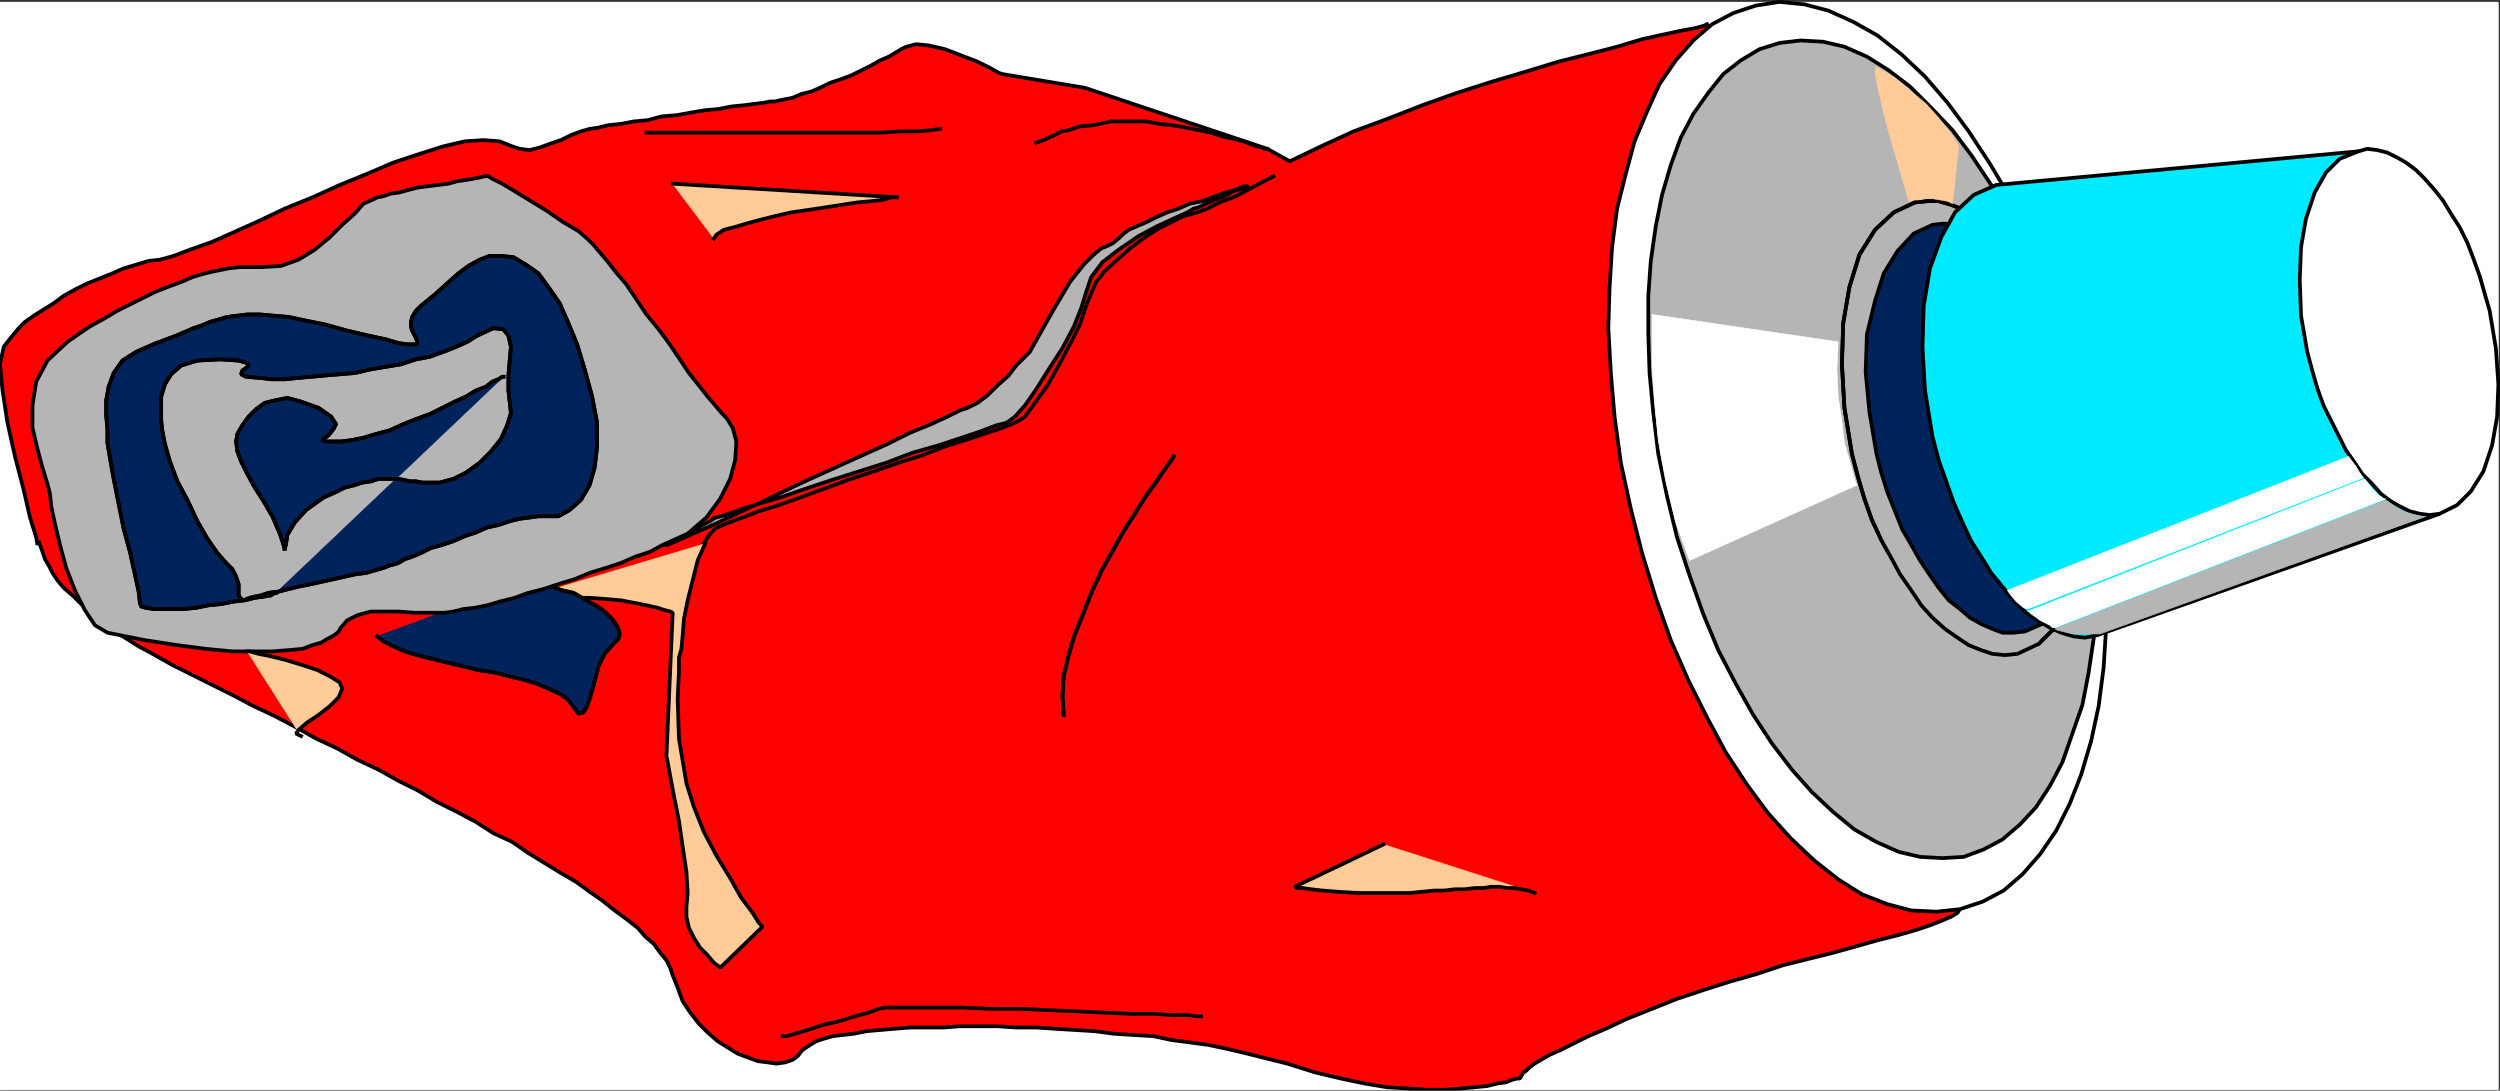 <svg xmlns="http://www.w3.org/2000/svg" width="2998.969" height="1308.179"><rect width="100%" height="100%" fill="#333333" stroke="none"/><defs><clipPath id="a"><path d="M0 0h2997.016v1303.71H0Zm0 0"/></clipPath><clipPath id="b"><path d="M0 25h2352v1278.71H0Zm0 0"/></clipPath><clipPath id="c"><path d="M0 22h2355v1282.691H0Zm0 0"/></clipPath><clipPath id="d"><path d="M2755 171h243.969v447H2755Zm0 0"/></clipPath></defs><path fill="#fff" d="M0 1307.276h2997.016V2.237H0Zm0 0"/><g clip-path="url(#a)" transform="translate(0 3.487)"><path fill="#fff" fill-rule="evenodd" stroke="#fff" stroke-linecap="square" stroke-linejoin="bevel" stroke-miterlimit="10" stroke-width=".743" d="M0 1303.79h2997.016V-1.25H0Zm0 0"/></g><g clip-path="url(#b)" transform="translate(0 3.487)"><path fill="red" fill-rule="evenodd" stroke="red" stroke-linecap="square" stroke-linejoin="bevel" stroke-miterlimit="10" stroke-width=".743" d="m2047.707 25.652-3.012 1.485-10.48 2.972-16.461 3.008-20.996 4.461-26.977 5.98-29.953 8.993-34.484 8.953-35.973 8.957-38.945 11.965-40.469 11.96-41.953 13.415-41.953 14.972-41.953 16.422-40.47 14.938-38.944 17.91-37.457 17.945-26.98-14.937-218.802-73.196-98.886-16.46-4.496-1.485-10.477-5.984-15.016-7.465-38.945-14.938-19.469-4.496-15.015-1.488-11.965 3.012-6.024 2.972-7.465 4.497-7.507 4.457-10.48 4.496-10.477 5.984-12.004 5.98-12.004 5.946-11.965 4.496-13.492 4.496-12 5.98-10.48 4.457-12.005 3.012-10.48 4.457-7.465 1.489-7.508 1.523-5.984 1.484h-6.02l-7.468 1.489-12.004 1.484-11.965 1.523-15.016 1.489-14.972 2.972-16.5 1.485-17.95 3.011-16.5 2.97-17.984 1.488-16.46 4.496-16.5 1.484-15.72 3.012-15.015 1.484-11.965 2.973-10.516 1.523-10.48 2.973-11.965 4.496-12.004 5.945-13.488 4.496-12.004 4.496-11.965 2.973-12.004-1.488-8.992-3.008-14.977-5.945-19.472-1.524-22.48 1.524-25.493 5.945-28.465 8.992-31.476 10.438-31.438 13.453-33 13.449-32.96 14.938-32.962 13.449-31.476 14.937-29.95 13.45-26.98 11.964-25.492 8.953-19.473 7.47-16.46 4.495-13.49 1.485-15.015 4.496-14.976 4.457-13.489 5.984-14.976 5.98-14.973 5.985-15.015 7.469-13.45 7.468-12.004 8.954-12.003 7.468-11.965 7.465-10.52 7.469-7.465 7.469-7.507 8.992-5.985 7.469-4.496 5.945L0 433.504l3.012 31.394 5.98 38.829 8.992 40.351 10.48 40.352 7.509 32.843 7.468 23.93 1.524 8.953 1.484-4.496 1.488 4.496 3.012 8.211 3.008 8.953 4.496 7.47 4.496 8.991 5.985 8.953 7.507 8.957 10.477 8.993 8.996 8.953 11.961 10.441 12.004 10.477 13.492 10.441 16.461 10.477 16.5 10.441 19.473 10.477 20.996 11.925 47.937 23.93 23.965 11.926 25.496 13.45 25.453 11.964 25.493 13.453 23.968 13.45 25.492 11.925 23.97 13.45 25.452 11.964 24.008 13.45 23.969 11.964 22.484 13.453 23.969 11.926 22.48 11.965 20.958 13.45 22.484 10.437 19.473 13.453 19.507 11.965 19.473 11.964 17.988 10.438 16.461 11.965 15.012 10.441 14.977 11.965 14.234 10.438 13.488 10.48 8.992 10.438 10.48 8.996 7.505 10.437 7.469 8.953 4.496 8.992 3.011 8.957 5.985 14.934 6.02 16.422 8.991 13.453 10.48 13.45 10.477 10.48 12.004 10.437 11.965 7.469 12.004 7.469 12.004 4.496 11.965 4.457 12.004 1.523 10.48 1.489 10.477-1.489 8.992-3.007 6.023-4.458 5.98-7.468 4.497-3.012 4.5-2.973 7.465-4.496 8.996-2.972 10.516-3.008 11.964-1.488 13.489-1.485 14.976-3.012 16.5-1.484 17.988-1.488 17.985-1.485h40.469l19.472-1.484h44.965l22.442 1.484h24.007l22.446 1.485 24.007 1.488 23.965 1.484 22.485 3.012 23.968 1.485 23.97 1.488 20.995 4.496 22.48 2.969 22.446 3.011 20.996 4.457 19.473 4.496 17.984 4.5 17.988 4.458 17.985 4.496 32.96 10.437 31.477 7.469 28.465 5.984 26.98 4.496 25.454 1.485 22.48 1.484h22.485l17.984-1.484 16.5-1.485 14.977-1.488 12.003-3.008 10.48-1.488 7.466-2.973 6.023-1.523h2.973l1.523-1.485v-1.488l1.485-1.484 1.488-3.012 3.008-1.484 4.5-4.496 5.98-4.457 7.508-4.496 10.477-5.985 13.492-5.941 14.972-7.508 17.989-8.953 20.996-8.957 25.453-11.961 29.992-11.926 29.95-11.965 31.476-10.48 32.96-10.438 31.474-8.957 31.476-10.476 29.953-7.47 29.989-7.468 26.98-7.469 26.195-7.468 24.008-5.98 20.957-5.985 17.984-5.98 14.977-5.942 10.52-4.5 7.468-4.496 3.008-4.457zm0 0"/></g><g clip-path="url(#c)" transform="translate(0 3.487)"><path fill="none" stroke="#000" stroke-linecap="square" stroke-linejoin="bevel" stroke-miterlimit="10" stroke-width="4.497" d="m2047.707 25.652-3.012 1.485-10.48 2.972-16.461 3.008-20.996 4.461-26.977 5.98-29.953 8.993-34.484 8.953-35.973 8.957-38.945 11.965-40.469 11.96-41.953 13.415-41.953 14.972-41.953 16.422-40.47 14.938-38.944 17.91-37.457 17.945-26.98-14.937-218.802-73.196-98.886-16.46-4.496-1.485-10.477-5.984-15.016-7.465-38.945-14.938-19.469-4.496-15.015-1.488-11.965 3.012-6.024 2.972-7.465 4.497-7.507 4.457-10.48 4.496-10.477 5.984-12.004 5.98-12.004 5.946-11.965 4.496-13.492 4.496-12 5.98-10.48 4.457-12.005 3.012-10.48 4.457-7.465 1.489-7.508 1.523-5.984 1.484h-6.02l-7.468 1.489-12.004 1.484-11.965 1.523-15.016 1.489-14.972 2.972-16.5 1.485-17.95 3.011-16.5 2.97-17.984 1.488-16.46 4.496-16.5 1.484-15.72 3.012-15.015 1.484-11.965 2.973-10.516 1.523-10.48 2.973-11.965 4.496-12.004 5.945-13.488 4.496-12.004 4.496-11.965 2.973-12.004-1.488-8.992-3.008-14.977-5.945-19.472-1.524-22.48 1.524-25.493 5.945-28.465 8.992-31.476 10.438-31.438 13.453-33 13.449-32.96 14.938-32.962 13.449-31.476 14.937-29.95 13.45-26.98 11.964-25.492 8.953-19.473 7.47-16.46 4.495-13.49 1.485-15.015 4.496-14.976 4.457-13.489 5.984-14.976 5.98-14.973 5.985-15.015 7.469-13.45 7.468-12.004 8.954-12.003 7.468-11.965 7.465-10.52 7.469-7.465 7.469-7.507 8.992-5.985 7.469-4.496 5.945L0 433.504l3.012 31.394 5.98 38.829 8.992 40.351 10.48 40.352 7.509 32.843 7.468 23.93 1.524 8.953 1.484-4.496 1.488 4.496 3.012 8.211 3.008 8.953 4.496 7.47 4.496 8.991 5.985 8.953 7.507 8.957 10.477 8.993 8.996 8.953 11.961 10.441 12.004 10.477 13.492 10.441 16.461 10.477 16.5 10.441 19.473 10.477 20.996 11.925 47.937 23.93 23.965 11.926 25.496 13.45 25.453 11.964 25.493 13.453 23.968 13.45 25.492 11.925 23.97 13.45 25.452 11.964 24.008 13.45 23.969 11.964 22.484 13.453 23.969 11.926 22.48 11.965 20.958 13.45 22.484 10.437 19.473 13.453 19.507 11.965 19.473 11.964 17.988 10.438 16.461 11.965 15.012 10.441 14.977 11.965 14.234 10.438 13.488 10.48 8.992 10.438 10.48 8.996 7.505 10.437 7.469 8.953 4.496 8.992 3.011 8.957 5.985 14.934 6.02 16.422 8.991 13.453 10.48 13.45 10.477 10.48 12.004 10.437 11.965 7.469 12.004 7.469 12.004 4.496 11.965 4.457 12.004 1.523 10.48 1.489 10.477-1.489 8.992-3.007 6.023-4.458 5.98-7.468 4.497-3.012 4.5-2.973 7.465-4.496 8.996-2.972 10.516-3.008 11.964-1.488 13.489-1.485 14.976-3.012 16.5-1.484 17.988-1.488 17.985-1.485h40.469l19.472-1.484h44.965l22.442 1.484h24.007l22.446 1.485 24.007 1.488 23.965 1.484 22.485 3.012 23.968 1.485 23.97 1.488 20.995 4.496 22.48 2.969 22.446 3.011 20.996 4.457 19.473 4.496 17.984 4.5 17.988 4.458 17.985 4.496 32.96 10.437 31.477 7.469 28.465 5.984 26.98 4.496 25.454 1.485 22.48 1.484h22.485l17.984-1.484 16.5-1.485 14.977-1.488 12.003-3.008 10.48-1.488 7.466-2.973 6.023-1.523h2.973l1.523-1.485v-1.488l1.485-1.484 1.488-3.012 3.008-1.484 4.5-4.496 5.98-4.457 7.508-4.496 10.477-5.985 13.492-5.941 14.972-7.508 17.989-8.953 20.996-8.957 25.453-11.961 29.992-11.926 29.95-11.965 31.476-10.48 32.96-10.438 31.474-8.957 31.476-10.476 29.953-7.47 29.989-7.468 26.98-7.469 26.195-7.468 24.008-5.98 20.957-5.985 17.984-5.98 14.977-5.942 10.52-4.5 7.468-4.496 3.008-4.457"/></g><path fill="none" stroke="#000" stroke-linecap="square" stroke-linejoin="bevel" stroke-miterlimit="10" stroke-width="4.497" d="M775.469 159.108h280.23l23.969-1.488h20.996l16.461-1.484 10.52-1.489m280.191 392.918-1.488 2.973-4.496 5.98-7.508 10.481-8.992 13.45-11.965 16.421-12.004 19.434-13.488 20.918-11.965 21.66-13.489 23.89-12.003 25.414-10.481 26.864-10.476 25.414-7.508 25.414-5.985 25.379-1.523 23.93 1.523 22.402"/><path fill="none" stroke="#000" stroke-linecap="square" stroke-linejoin="bevel" stroke-miterlimit="10" stroke-width="4.497" d="m1407.836 547.565-1.488 2.973-4.496 5.98-7.508 10.481-8.992 13.45-11.965 16.421-12.004 19.434-13.488 20.918-11.965 21.66-13.489 23.89-12.003 25.414-10.481 26.864-10.476 25.414-7.508 25.414-5.985 25.379-1.523 23.93 1.523 22.402"/><path fill="#fc9" fill-rule="evenodd" stroke="#fc9" stroke-linecap="square" stroke-linejoin="bevel" stroke-miterlimit="10" stroke-width=".743" d="m1659.598 1012.972-106.391 50.793 3.012 1.484h5.984l10.477 1.484 13.488 1.528 17.988 1.484 25.453 1.484h61.465l29.953-2.968h12.004l11.961-1.528h12.004l12.004-1.484h10.48l8.993-1.484h10.48l8.992 1.484h8.992l7.508 1.484 8.992 1.528 7.47 2.968zm0 0"/><path fill="none" stroke="#000" stroke-linecap="square" stroke-linejoin="bevel" stroke-miterlimit="10" stroke-width="4.497" d="m1659.598 1012.972-106.391 50.793 3.012 1.484h5.984l10.477 1.484 13.488 1.528 17.988 1.484 25.453 1.484h61.465l29.953-2.968h12.004l11.961-1.528h12.004l12.004-1.484h10.48l8.993-1.484h10.48l8.992 1.484h8.992l7.508 1.484 8.992 1.528 7.47 2.968m-400.11 147.918h-4.457l-10.52-1.488h-19.472l-22.48-1.523h-28.466l-29.992-1.485-34.445-1.488-34.445-1.484-34.489-1.485h-35.972l-31.477-1.527h-92.898l-7.47 1.527-12.003 4.457-16.5 4.496-19.473 5.98-19.472 4.458-17.985 5.984-14.976 4.496-10.477 2.973h-4.496"/><path fill="#fc9" fill-rule="evenodd" stroke="#fc9" stroke-linecap="square" stroke-linejoin="bevel" stroke-miterlimit="10" stroke-width=".743" d="m806.945 220.378 271.239 16.422h-8.993l-10.48 3.008-13.488 1.488-16.5 1.484-19.473 2.973-19.473 3.012-19.511 2.968-20.957 3.012-19.473 4.457-17.984 4.496-16.5 4.496-14.977 4.457-12.004 3.012-8.992 5.945-2.973 4.496zm0 0"/><path fill="none" stroke="#000" stroke-linecap="square" stroke-linejoin="bevel" stroke-miterlimit="10" stroke-width="4.497" d="m806.945 220.378 271.239 16.422h-8.993l-10.48 3.008-13.488 1.488-16.5 1.484-19.473 2.973-19.473 3.012-19.511 2.968-20.957 3.012-19.473 4.457-17.984 4.496-16.5 4.496-14.977 4.457-12.004 3.012-8.992 5.945-2.973 4.496m386.621-115.034 8.992-3.009 5.985-2.972 7.469-2.973 7.508-4.496 8.992-1.484 13.488-4.496 16.5-1.489 20.957-4.496h41.957l16.5 3.012 14.973 1.484 16.5 2.973 14.976 3.012 14.977 2.972 13.488 4.496 13.488 2.97 12.004 3.01 7.469 2.974 8.992 2.972 5.985 1.524 3.011 1.484h3.008m7.469 32.882-25.453 13.415-19.473 10.477-19.512 7.468-14.972 7.469-11.965 4.496-10.52 2.973-5.98 1.484-3.012 1.484-11.965 5.985-15.015 7.469-16.461 10.476-17.985 13.453-14.976 13.45-15.016 13.449-10.476 13.414-5.985 13.449-5.98 14.938-7.508 22.44-12.004 23.892-13.488 25.414-13.45 23.89-15.015 20.918-11.965 16.422-12.004 7.469-7.508 3.012-11.964 4.457-17.985 5.98-22.484 7.469-23.969 7.469-26.977 10.48-28.464 8.953-29.993 10.477-31.433 10.441-28.504 10.438-28.465 10.48-25.457 8.953-24.004 7.469-19.473 7.469-16.46 5.98-10.52 4.496-5.98 2.973-5.985 5.984-6.02 8.953-4.495 8.25-4.461 10.438-4.496 11.965-3.008 11.926-3.012 14.937"/><path fill="#fc9" fill-rule="evenodd" stroke="#fc9" stroke-linecap="square" stroke-linejoin="bevel" stroke-miterlimit="10" stroke-width=".743" d="m845.89 652.16-8.956 20.175-6.02 23.887-5.98 23.89-4.5 22.446-1.485 19.394-1.523 16.461-2.973 10.438v16.421l-1.523 32.883 1.523 47.82 8.992 53.762 8.993 28.387 11.964 29.91 14.977 28.387 16.5 26.863 13.488 23.93 13.492 17.906 7.47 11.965 4.495 4.496-50.949 49.305-1.484-1.524-5.985-4.457-7.508-8.953-8.992-8.992-7.468-11.926-6.02-11.965-2.973-13.453v-11.965l1.489-16.422-1.489-25.414-4.496-29.87-4.496-31.36-6.023-29.871-4.496-23.93-2.97-16.422-1.526-7.469 7.507-171.843-3.011-1.485-5.98-1.488-8.993-2.973-13.492-3.007-14.973-2.973-15.719-3.012-17.988-1.484-19.508-1.485h-10.48l-11.965 2.97-13.488 1.527-15.016 1.484-14.977 2.973-16.46 1.484-15.012 3.012-14.977 2.972-16.5 3.008-13.449 4.457-13.492 1.528-10.516 2.968-8.992 1.489-7.469 1.484-4.496 1.527h-1.527zm0 0"/><path fill="none" stroke="#000" stroke-linecap="square" stroke-linejoin="bevel" stroke-miterlimit="10" stroke-width="4.497" d="m845.89 652.16-8.956 20.175-6.02 23.887-5.98 23.89-4.5 22.446-1.485 19.394-1.523 16.461-2.973 10.438v16.421l-1.523 32.883 1.523 47.82 8.992 53.762 8.993 28.387 11.964 29.91 14.977 28.387 16.5 26.863 13.488 23.93 13.492 17.906 7.47 11.965 4.495 4.496-50.949 49.305-1.484-1.524-5.985-4.457-7.508-8.953-8.992-8.992-7.468-11.926-6.02-11.965-2.973-13.453v-11.965l1.489-16.422-1.489-25.414-4.496-29.87-4.496-31.36-6.023-29.871-4.496-23.93-2.97-16.422-1.526-7.469 7.507-171.843-3.011-1.485-5.98-1.488-8.993-2.973-13.492-3.007-14.973-2.973-15.719-3.012-17.988-1.484-19.508-1.485h-10.48l-11.965 2.97-13.488 1.527-15.016 1.484-14.977 2.973-16.46 1.484-15.012 3.012-14.977 2.972-16.5 3.008-13.449 4.457-13.492 1.528-10.516 2.968-8.992 1.489-7.469 1.484-4.496 1.527h-1.527"/><path fill="#fff" fill-rule="evenodd" stroke="#fff" stroke-linecap="square" stroke-linejoin="bevel" stroke-miterlimit="10" stroke-width=".743" d="m2351.16 1090.663 26.98-8.992 25.454-13.41 22.484-19.434 20.996-23.93 19.473-28.386 16.5-32.844 13.45-34.367 12.003-40.352 8.992-41.84 5.985-46.293 3.007-47.82 1.489-49.305-1.489-51.53-5.98-52.317-7.508-55.25-12.004-55.285-13.488-55.29-14.977-53.8-19.472-49.305-19.469-49.305-22.484-44.808-23.97-40.352-25.491-38.828-25.454-34.367-26.98-31.36-28.465-26.902-28.504-22.402-29.207-16.461-29.953-13.45-28.504-7.468-29.949-2.973-28.465 4.496-26.98 8.953-25.493 13.454-22.44 19.43-20.997 23.89-19.473 28.387-14.976 32.882-15.016 35.856-10.476 38.828-10.48 41.836-6.02 46.332-2.973 47.781-1.524 49.305 3.008 53.8 4.5 52.278 7.504 55.29 11.965 55.284 13.492 53.02 16.5 53.804 17.985 50.79 20.957 47.82 22.484 44.808 22.48 41.836 25.497 38.868 25.453 34.328 26.976 29.91 28.465 26.863 28.465 22.442 28.465 17.91 30.734 11.965 28.465 7.468 29.988 1.485zm0 0"/><path fill="none" stroke="#000" stroke-linecap="square" stroke-linejoin="bevel" stroke-miterlimit="10" stroke-width="4.497" d="m2351.16 1090.663 26.98-8.992 25.454-13.41 22.484-19.434 20.996-23.93 19.473-28.386 16.5-32.844 13.45-34.367 12.003-40.352 8.992-41.84 5.985-46.293 3.007-47.82 1.489-49.305-1.489-51.53-5.98-52.317-7.508-55.25-12.004-55.285-13.488-55.29-14.977-53.8-19.472-49.305-19.469-49.305-22.484-44.808-23.97-40.352-25.491-38.828-25.454-34.367-26.98-31.36-28.465-26.902-28.504-22.402-29.207-16.461-29.953-13.45-28.504-7.468-29.949-2.973-28.465 4.496-26.98 8.953-25.493 13.454-22.44 19.43-20.997 23.89-19.473 28.387-14.976 32.882-15.016 35.856-10.476 38.828-10.48 41.836-6.02 46.332-2.973 47.781-1.524 49.305 3.008 53.8 4.5 52.278 7.504 55.29 11.965 55.284 13.492 53.02 16.5 53.804 17.985 50.79 20.957 47.82 22.484 44.808 22.48 41.836 25.497 38.868 25.453 34.328 26.976 29.91 28.465 26.863 28.465 22.442 28.465 17.91 30.734 11.965 28.465 7.468 29.988 1.485zm0 0"/><path fill="#b5b5b5" fill-rule="evenodd" stroke="#b5b5b5" stroke-linecap="square" stroke-linejoin="bevel" stroke-miterlimit="10" stroke-width=".743" d="m2355.656 1027.91 23.969-8.954 22.484-11.965 20.996-17.95 19.473-20.917 16.461-25.375 15.012-28.387 11.965-34.367 12.003-34.371 7.47-38.824 6.023-40.352 2.968-43.324v-44.848l-1.484-45.55-4.496-47.82-7.508-49.305-8.992-49.305-13.45-50.793-13.491-46.293-17.985-46.332-17.988-43.324-19.469-40.352-21-37.34-23.965-35.855-22.484-29.871-25.492-26.903-25.453-25.414-25.496-19.394-26.196-16.461-26.98-11.926-25.492-5.98-26.98-1.489-25.454 2.973-23.969 7.469-22.48 13.449-20.996 16.422-17.989 22.406-17.945 25.414-15.016 28.387-11.964 32.883-10.516 35.855-7.469 37.34-6.023 41.836-2.973 41.84v44.808l1.488 47.817 4.497 47.82 5.98 49.305 10.52 50.793 11.964 49.304 15.016 45.551 16.46 46.332 17.985 43.324 20.996 40.352 20.958 37.34 22.484 34.367 23.969 31.36 23.968 26.902 25.493 23.89 25.453 20.918 26.238 14.934 26.977 11.965 25.492 5.984 26.941 1.484zm0 0"/><path fill="none" stroke="#000" stroke-linecap="square" stroke-linejoin="bevel" stroke-miterlimit="10" stroke-width="4.497" d="m2355.656 1027.91 23.969-8.954 22.484-11.965 20.996-17.95 19.473-20.917 16.461-25.375 15.012-28.387 11.965-34.367 12.003-34.371 7.47-38.824 6.023-40.352 2.968-43.324v-44.848l-1.484-45.55-4.496-47.82-7.508-49.305-8.992-49.305-13.45-50.793-13.491-46.293-17.985-46.332-17.988-43.324-19.469-40.352-21-37.34-23.965-35.855-22.484-29.871-25.492-26.903-25.453-25.414-25.496-19.394-26.196-16.461-26.98-11.926-25.492-5.98-26.98-1.489-25.454 2.973-23.969 7.469-22.48 13.449-20.996 16.422-17.989 22.406-17.945 25.414-15.016 28.387-11.964 32.883-10.516 35.855-7.469 37.34-6.023 41.836-2.973 41.84v44.808l1.488 47.817 4.497 47.82 5.98 49.305 10.52 50.793 11.964 49.304 15.016 45.551 16.46 46.332 17.985 43.324 20.996 40.352 20.958 37.34 22.484 34.367 23.969 31.36 23.968 26.902 25.493 23.89 25.453 20.918 26.238 14.934 26.977 11.965 25.492 5.984 26.941 1.484zm0 0"/><path fill="#b5b5b5" fill-rule="evenodd" stroke="#b5b5b5" stroke-linecap="square" stroke-linejoin="bevel" stroke-miterlimit="10" stroke-width=".743" d="m2420.094 784.354 25.453-11.925 22.484-22.403 17.985-29.914 12.004-37.34 7.468-42.578 1.528-47.82-3.012-52.277-8.992-56.774-7.508-26.898-7.469-26.903-8.992-25.375-10.48-23.93-12.004-22.406-10.477-20.918-13.492-19.394-12.004-16.46-13.488-14.935-14.977-13.453-14.973-11.965-13.492-8.953-14.972-5.98-15.016-4.457h-13.488l-14.977 1.484-25.453 11.965-22.484 20.918-18.727 29.871-12.004 38.828-7.469 43.324-1.527 49.305 3.012 52.317 8.992 55.285 7.469 28.386 7.507 25.375 8.993 25.418 11.222 23.887 12.004 21.664 10.48 19.434 13.49 19.43 12.003 17.91 13.488 14.933 14.977 13.453 14.976 10.477 13.489 8.953 14.976 5.984 13.488 4.457 15.016 1.524zm0 0"/><path fill="none" stroke="#000" stroke-linecap="square" stroke-linejoin="bevel" stroke-miterlimit="10" stroke-width="4.497" d="m2420.094 784.354 25.453-11.925 22.484-22.403 17.985-29.914 12.004-37.34 7.468-42.578 1.528-47.82-3.012-52.277-8.992-56.774-7.508-26.898-7.469-26.903-8.992-25.375-10.48-23.93-12.004-22.406-10.477-20.918-13.492-19.394-12.004-16.46-13.488-14.935-14.977-13.453-14.973-11.965-13.492-8.953-14.972-5.98-15.016-4.457h-13.488l-14.977 1.484-25.453 11.965-22.484 20.918-18.727 29.871-12.004 38.828-7.469 43.324-1.527 49.305 3.012 52.317 8.992 55.285 7.469 28.386 7.507 25.375 8.993 25.418 11.222 23.887 12.004 21.664 10.48 19.434 13.49 19.43 12.003 17.91 13.488 14.933 14.977 13.453 14.976 10.477 13.489 8.953 14.976 5.984 13.488 4.457 15.016 1.524zm0 0"/><path fill="#b5b5b5" fill-rule="evenodd" stroke="#b5b5b5" stroke-linecap="square" stroke-linejoin="bevel" stroke-miterlimit="10" stroke-width=".743" d="m2035.742 705.179 1.485 1.484 1.488 5.98 4.496 8.997 4.496 10.437 5.98 14.938 7.508 14.937 8.992 17.945 10.48 19.434 10.517 20.918 11.964 19.395 12.004 20.917 14.977 22.403 14.976 20.918 14.973 19.433 17.988 19.434 16.5 17.906 120.621-215.129-3.007-2.968-5.985-5.985-7.468-10.476-10.516-16.422-13.492-17.95-13.489-23.89-11.964-24.633-12.746-31.394zm0 0"/><path fill="#b5b5b5" fill-rule="evenodd" stroke="#b5b5b5" stroke-linecap="square" stroke-linejoin="bevel" stroke-miterlimit="10" stroke-width=".743" d="m2387.133 830.686 20.957-5.98 19.472-17.906 15.016-26.903 11.965-35.855 8.992-41.836 4.496-48.563v-52.277l-4.496-55.285-4.496-29.875-4.496-26.898-5.984-26.903-7.508-26.902-7.465-23.887-7.508-22.406-8.996-22.441-8.992-19.395-10.477-16.461-10.48-16.422-10.516-13.453-11.965-11.926-10.48-7.504-12.004-7.468-12.004-2.973-11.965-1.484-20.996 8.953-19.472 16.422-14.973 26.898-12.004 35.855-9.738 41.84-4.496 49.305v53.8l4.496 56.774 4.496 28.387 5.242 28.387 5.98 25.375 7.508 24.672 7.508 23.89 7.469 22.403 8.992 20.921 10.516 19.43 10.48 17.95 8.992 16.421 11.965 13.45 10.52 10.44 10.476 8.993 12.004 5.941 11.965 4.496zm0 0"/><path fill="none" stroke="#000" stroke-linecap="square" stroke-linejoin="bevel" stroke-miterlimit="10" stroke-width="4.497" d="m2420.094 784.354 25.453-11.925 22.484-22.403 17.985-29.914 12.004-37.34 7.468-42.578 1.528-47.82-3.012-52.277-8.992-56.774-7.508-26.898-7.469-26.903-8.992-25.375-10.48-23.93-12.004-22.406-10.477-20.918-13.492-19.394-12.004-16.46-13.488-14.935-14.977-13.453-14.973-11.965-13.492-8.953-14.972-5.98-15.016-4.457h-13.488l-14.977 1.484-25.453 11.965-22.484 20.918-18.727 29.871-12.004 38.828-7.469 43.324-1.527 49.305 3.012 52.317 8.992 55.285 7.469 28.386 7.507 25.375 8.993 25.418 11.222 23.887 12.004 21.664 10.48 19.434 13.49 19.43 12.003 17.91 13.488 14.933 14.977 13.453 14.976 10.477 13.489 8.953 14.976 5.984 13.488 4.457 15.016 1.524zm0 0"/><path fill="#00235c" fill-rule="evenodd" stroke="#00235c" stroke-linecap="square" stroke-linejoin="bevel" stroke-miterlimit="10" stroke-width=".743" d="m2429.086 757.491 23.969-10.476 19.472-19.434 14.977-26.863 12.004-32.883 7.508-38.082 1.484-44.848-3.012-46.293-8.992-50.793-5.984-23.93-7.465-25.374-8.996-22.442-8.992-20.922-10.516-20.879-8.996-19.43-11.961-16.46-12.004-16.426-11.965-13.45-13.492-10.437-12.004-10.48-13.488-8.953-13.489-5.985-11.964-2.968-13.493-1.489-13.488 1.489-22.48 10.437-19.473 20.918-16.5 26.902-10.48 32.883-9.735 40.313-1.527 44.847 4.5 47.782 8.25 49.304 5.98 23.93 7.508 23.89 8.992 22.403 8.993 22.406 10.48 17.945 10.516 18.692 11.964 17.906 10.481 14.938 12.004 14.933 13.488 10.48 12.004 10.438 13.453 7.469 13.488 5.984 12.004 4.496h13.489zm0 0"/><path fill="none" stroke="#000" stroke-linecap="square" stroke-linejoin="bevel" stroke-miterlimit="10" stroke-width="4.497" d="m2429.086 757.491 23.969-10.476 19.472-19.434 14.977-26.863 12.004-32.883 7.508-38.082 1.484-44.848-3.012-46.293-8.992-50.793-5.984-23.93-7.465-25.374-8.996-22.442-8.992-20.922-10.516-20.879-8.996-19.43-11.961-16.46-12.004-16.426-11.965-13.45-13.492-10.437-12.004-10.48-13.488-8.953-13.489-5.985-11.964-2.968-13.493-1.489-13.488 1.489-22.48 10.437-19.473 20.918-16.5 26.902-10.48 32.883-9.735 40.313-1.527 44.847 4.5 47.782 8.25 49.304 5.98 23.93 7.508 23.89 8.992 22.403 8.993 22.406 10.48 17.945 10.516 18.692 11.964 17.906 10.481 14.938 12.004 14.933 13.488 10.48 12.004 10.438 13.453 7.469 13.488 5.984 12.004 4.496h13.489zm0 0"/><path fill="#00ebff" fill-rule="evenodd" stroke="#00ebff" stroke-linecap="square" stroke-linejoin="bevel" stroke-miterlimit="10" stroke-width=".743" d="m2516.008 761.952-15.016 3.008-13.488-1.524-14.977-4.457-13.488-5.984-14.977-8.953-14.976-10.477-13.488-13.453-13.489-16.422-13.492-16.421-12-19.434-11.965-18.688-10.48-22.406-10.52-23.89-8.992-25.415-8.992-25.375-7.469-28.386-8.992-55.29-3.012-52.312 1.489-49.304 7.504-44.813 13.492-37.34 16.5-29.87 22.441-20.919 26.98-11.965 434.598-40.351 97.399 434.793zm0 0"/><path fill="none" stroke="#000" stroke-linecap="square" stroke-linejoin="bevel" stroke-miterlimit="10" stroke-width="4.497" d="m2516.008 761.952-15.016 3.008-13.488-1.524-14.977-4.457-13.488-5.984-14.977-8.953-14.976-10.477-13.488-13.453-13.489-16.422-13.492-16.421-12-19.434-11.965-18.688-10.48-22.406-10.52-23.89-8.992-25.415-8.992-25.375-7.469-28.386-8.992-55.29-3.012-52.312 1.489-49.304 7.504-44.813 13.492-37.34 16.5-29.87 22.441-20.919 26.98-11.965 434.598-40.351 97.399 434.793zm0 0"/><path fill="#fff" fill-rule="evenodd" stroke="#fff" stroke-linecap="square" stroke-linejoin="bevel" stroke-miterlimit="10" stroke-width=".743" d="m2926.598 616.304 20.957-10.48 16.5-16.423 14.972-23.89 10.48-31.395 6.02-34.37 1.489-38.825-3.012-43.324-7.469-44.848-6.02-20.918-5.984-20.918-7.508-20.918-7.464-19.394-8.997-17.95-10.476-16.422-8.992-14.933-10.52-13.453-11.965-13.45-10.476-10.476-12.004-8.957-10.48-5.98-12.005-5.946-12.003-3.008-11.965-1.488-10.477 2.973-22.484 8.992-16.5 16.422-13.488 23.89-10.48 31.399-5.981 34.367-1.528 38.828 1.528 43.32 7.468 43.325 6.02 22.406 5.98 20.918 7.47 20.918 8.995 17.945 8.992 17.91 8.993 17.946 10.52 14.937 8.991 13.45 11.965 11.964 10.477 11.926 12.004 8.992 10.48 5.945 12.004 5.98 12.004 3.013 11.965 1.484zm0 0"/><g clip-path="url(#d)" transform="translate(0 3.487)"><path fill="none" stroke="#000" stroke-linecap="square" stroke-linejoin="bevel" stroke-miterlimit="10" stroke-width="4.497" d="m2926.598 612.816 20.957-10.48 16.5-16.422 14.972-23.89 10.48-31.395 6.02-34.371 1.489-38.824-3.012-43.325-7.469-44.847-6.02-20.918-5.984-20.918-7.508-20.918-7.464-19.395-8.997-17.949-10.476-16.422-8.992-14.933-10.52-13.454-11.965-13.449-10.476-10.476-12.004-8.957-10.48-5.98-12.004-5.946-12.004-3.008-11.965-1.488-10.477 2.972-22.484 8.993-16.5 16.421-13.488 23.891-10.48 31.399-5.981 34.367-1.528 38.828 1.528 43.32 7.468 43.324 6.02 22.407 5.98 20.918 7.47 20.918 8.995 17.945 8.992 17.91 8.993 17.945 10.52 14.938 8.991 13.45 11.965 11.964 10.477 11.926 12.004 8.992 10.48 5.945 12.004 5.98 12.004 3.012 11.965 1.485zm0 0"/></g><path fill="#b5b5b5" fill-rule="evenodd" stroke="#b5b5b5" stroke-linecap="square" stroke-linejoin="bevel" stroke-miterlimit="10" stroke-width=".743" d="m2465.059 754.483 2.972 1.485 6.02 1.523 5.984 1.488 7.469 1.485h31.473l391.117-141.192h-5.98l-5.981-1.484-6.024-1.484-8.992-3.012-10.48-5.98-10.477-7.47zm0 0"/><path fill="#fff" fill-rule="evenodd" stroke="#fff" stroke-linecap="square" stroke-linejoin="bevel" stroke-miterlimit="10" stroke-width=".743" d="M2432.059 733.565h1.527l2.969 3.008 4.496 2.973 6.023 4.496 5.98 2.973 5.985 3.011 3.008 2.97h3.012l397.101-154.642h-3.012l-1.484-1.484-4.496-2.973-3.012-3.007-4.496-4.5-4.496-5.942-4.5-5.984zm-23.969-25.379 3.012 4.458 7.507 8.996 8.953 7.464 4.497 1.489 403.12-157.614-1.484-1.523-3.011-4.457-4.497-7.469-8.992-11.965zm566.441-341.417-5.98-20.883-5.985-17.946-6.02-19.433-7.468-16.422-7.508-16.422-7.507-14.977-10.477-13.41-8.992-13.449-10.48-10.48-8.993-8.953-10.48-8.954-10.516-5.984-10.48-4.496-10.477-2.969-10.48-1.488-10.52 1.488-17.984 8.953-16.461 14.934-12.004 22.406-8.992 26.902-5.985 31.395-1.484 35.855 2.973 37.34 6.019 40.352 1.484-3.012 1.489-7.465 3.011-10.441 4.496-11.965 5.98-16.422 8.993-14.937 7.508-13.45 11.965-14.937 12.004-10.477 14.976-8.953 14.973-3.011h17.988l19.512 7.468 22.441 14.973 24.008 22.406 25.453 31.36zm-992.746 10.476V440l2.969 41.84 4.496 46.293 8.996 49.305 12.004 49.304 16.5 45.594 200.777-90.402-1.484-3.008-3.012-10.442-4.496-16.421-5.984-20.918-3.012-25.415-4.496-29.875-1.484-31.394 1.484-34.332zm0 0"/><path fill="#fc9" fill-rule="evenodd" stroke="#fc9" stroke-linecap="square" stroke-linejoin="bevel" stroke-miterlimit="10" stroke-width=".743" d="m2250.754 79.929-1.488 5.984 2.972 17.906 6.02 25.414 7.469 29.875 8.992 29.871 7.508 26.899 5.984 19.434 1.523 5.984h1.489l4.496-1.488h5.98l7.508-1.524h8.992l8.992 1.524 8.996 1.488 5.981 2.969 7.508-68.735-1.524-2.972-4.5-7.47-7.465-10.44-12.003-14.973-13.493-14.938-17.984-14.937-19.473-16.422zm0 0"/><path fill="#b5b5b5" fill-rule="evenodd" stroke="#b5b5b5" stroke-linecap="square" stroke-linejoin="bevel" stroke-miterlimit="10" stroke-width=".743" d="m854.883 622.284 4.496-1.523 10.52-2.973 16.46-5.98 23.97-7.47 25.491-7.468 29.95-10.48 31.476-10.438 32.961-10.441 33-10.477 31.437-11.965 31.473-8.953 26.98-8.957 22.485-7.465 19.469-7.468 12.004-3.012 4.496-2.973 5.984-4.496 12.004-13.45 13.488-19.394 14.977-23.93 16.46-25.374 13.49-25.414 8.991-22.407 6.024-19.433 5.98-17.907 13.492-17.945 19.47-14.937 23.968-16.422 22.484-11.965 19.473-8.953 16.5-7.469 7.508-4.496 5.98-1.484 8.992-4.5 10.48-4.457 12.005-4.497 10.476-5.98 10.48-2.973 6.02-3.011 1.489-1.485-1.489 1.485h-4.496l-6.02 3.011-8.992 2.973-10.48 2.969-12.004 4.5-11.965 4.496-14.976 2.969-13.489 5.984-13.488 4.496-13.488 5.941-12.004 5.985-20.96 8.992-7.505 5.945-4.5 4.496-7.504 5.98-5.984 2.974-7.508 3.011-8.953 7.465-12.004 11.965-16.5 20.883-19.473 32.883-26.976 47.816-1.489 2.973-5.98 5.984-10.52 10.477-8.992 11.925-13.449 11.965-12.004 11.965-12.004 8.953-11.964 5.985-8.993 2.968-14.976 7.47-19.512 8.991-25.453 10.442-26.98 13.449-29.989 13.453-32.96 14.934-32.962 14.937-31.476 14.938-31.477 14.933-28.465 13.45-25.453 11.964-23.969 10.442-16.5 7.468-10.476 4.496h-6.024 3.012l7.508-2.972 11.965-7.469 12.004-5.98 13.488-7.47 8.992-4.495 5.985-4.496zm0 0"/><path fill="none" stroke="#000" stroke-linecap="square" stroke-linejoin="bevel" stroke-miterlimit="10" stroke-width="4.497" d="m854.883 622.284 4.496-1.523 10.52-2.973 16.46-5.98 23.97-7.47 25.491-7.468 29.95-10.48 31.476-10.438 32.961-10.441 33-10.477 31.437-11.965 31.473-8.953 26.98-8.957 22.485-7.465 19.469-7.468 12.004-3.012 4.496-2.973 5.984-4.496 12.004-13.45 13.488-19.394 14.977-23.93 16.46-25.374 13.49-25.414 8.991-22.407 6.024-19.433 5.98-17.907 13.492-17.945 19.47-14.937 23.968-16.422 22.484-11.965 19.473-8.953 16.5-7.469 7.508-4.496 5.98-1.484 8.992-4.5 10.48-4.457 12.005-4.497 10.476-5.98 10.48-2.973 6.02-3.011 1.489-1.485-1.489 1.485h-4.496l-6.02 3.011-8.992 2.973-10.48 2.969-12.004 4.5-11.965 4.496-14.976 2.969-13.489 5.984-13.488 4.496-13.488 5.941-12.004 5.985-20.96 8.992-7.505 5.945-4.5 4.496-7.504 5.98-5.984 2.974-7.508 3.011-8.953 7.465-12.004 11.965-16.5 20.883-19.473 32.883-26.976 47.816-1.489 2.973-5.98 5.984-10.52 10.477-8.992 11.925-13.449 11.965-12.004 11.965-12.004 8.953-11.964 5.985-8.993 2.968-14.976 7.47-19.512 8.991-25.453 10.442-26.98 13.449-29.989 13.453-32.96 14.934-32.962 14.937-31.476 14.938-31.477 14.933-28.465 13.45-25.453 11.964-23.969 10.442-16.5 7.468-10.476 4.496h-6.024 3.012l7.508-2.972 11.965-7.469 12.004-5.98 13.488-7.47 8.992-4.495 5.985-4.496zm0 0"/><path fill="#00235c" fill-rule="evenodd" stroke="#00235c" stroke-linecap="square" stroke-linejoin="bevel" stroke-miterlimit="10" stroke-width=".743" d="m452.543 763.436 7.508 5.981 11.965 5.984 13.488 5.98 15.016 4.497 17.945 4.457 17.988 4.5 19.512 4.496 17.945 4.457 19.512 3.012 17.984 4.457 17.95 4.496 15.011 4.496 13.492 5.941 13.489 5.985 8.992 5.98 5.984 7.469 7.465 10.48 6.023-1.527 4.497-7.469 4.496-13.449 4.496-16.422 4.496-17.906 7.469-14.977 10.52-11.925 5.98-5.98 1.484-5.985-1.484-5.98-3.012-5.985-4.496-5.941-7.469-7.508-7.504-5.946-10.48-5.98-10.52-5.98-10.476-5.985-13.489-2.973-11.965-4.496-12.003-1.484-12.004-1.488h-10.48l-10.477 1.488zm0 0"/><path fill="none" stroke="#000" stroke-linecap="square" stroke-linejoin="bevel" stroke-miterlimit="10" stroke-width="4.497" d="m452.543 763.436 7.508 5.981 11.965 5.984 13.488 5.98 15.016 4.497 17.945 4.457 17.988 4.5 19.512 4.496 17.945 4.457 19.512 3.012 17.984 4.457 17.95 4.496 15.011 4.496 13.492 5.941 13.489 5.985 8.992 5.98 5.984 7.469 7.465 10.48 6.023-1.527 4.497-7.469 4.496-13.449 4.496-16.422 4.496-17.906 7.469-14.977 10.52-11.925 5.98-5.98 1.484-5.985-1.484-5.98-3.012-5.985-4.496-5.941-7.469-7.508-7.504-5.946-10.48-5.98-10.52-5.98-10.476-5.985-13.489-2.973-11.965-4.496-12.003-1.484-12.004-1.488h-10.48l-10.477 1.488"/><path fill="none" stroke="#000" stroke-linecap="square" stroke-linejoin="bevel" stroke-miterlimit="10" stroke-width="4.497" d="m452.543 763.436 7.508 5.981 11.965 5.984 13.488 5.98 15.016 4.497 17.945 4.457 17.988 4.5 19.512 4.496 17.945 4.457 19.512 3.012 17.984 4.457 17.95 4.496 15.011 4.496 13.492 5.941 13.489 5.985 8.992 5.98 5.984 7.469 7.465 10.48 6.023-1.527 4.497-7.469 4.496-13.449 4.496-16.422 4.496-17.906 7.469-14.977 10.52-11.925 5.98-5.98 1.484-5.985-1.484-5.98-3.012-5.985-4.496-5.941-7.469-7.508-7.504-5.946-10.48-5.98-10.52-5.98-10.476-5.985-13.489-2.973-11.965-4.496-12.003-1.484-12.004-1.488h-10.48l-10.477 1.488"/><path fill="#b5b5b5" fill-rule="evenodd" stroke="#b5b5b5" stroke-linecap="square" stroke-linejoin="bevel" stroke-miterlimit="10" stroke-width=".743" d="M407.578 754.483v1.485l-1.484 1.523-3.012 2.973-4.496 2.972-5.984 3.012-7.465 4.496-10.52 2.97-11.965 4.499-16.5 1.484-19.472 1.485h-47.977l-31.433-2.969-34.489-4.5-38.941-5.98-44.965-8.954-14.977-8.953-12.003-17.949-12.004-23.89-10.48-26.899-7.466-27.645-6.023-25.414-4.496-20.918-1.485-14.937-3.011-11.926-5.98-19.433-5.985-22.403-6.02-25.418v-26.898l4.496-28.387 13.489-25.375 24.008-22.406 14.976-10.477 13.488-8.957 16.461-8.953 15.016-8.992 14.973-7.469 29.953-14.937 15.011-5.98 16.461-5.981 13.493-5.946 14.972-4.496 13.492-2.972 14.973-3.012 13.492-1.484h25.492l23.97-1.485 20.995-7.469 19.473-11.964 17.984-14.938 14.977-14.933 14.972-13.454 10.52-11.964 10.48-4.457 5.981-3.008 7.508-1.489 8.992-3.011 10.48-1.485L490 227.843l12.004-3.008 11.965-1.488 24.008-2.97 10.48-3.01 10.477-1.49 8.992-1.484 7.508-1.484 5.984-1.488h4.496l4.496 2.972 12.004 5.985 14.977 8.953 19.468 11.965 19.473 11.926 19.512 13.449 17.945 10.476 12.004 10.442 5.984 5.984 7.508 8.953 8.992 10.477 10.477 13.453 12.75 14.934 12 17.91 11.965 17.945 13.492 16.422 13.488 17.95 12.004 17.905 11.965 17.946 12.004 14.937 10.476 13.45 8.997 10.44 7.503 8.993 5.985 5.945 7.508 11.961 4.496 16.422-1.524 22.445-5.984 22.403-12.004 23.89-16.46 22.407-22.481 19.433-29.993 13.45-14.972 8.21-17.989 5.98-17.203 7.47-17.988 5.984-19.508 5.98-17.988 7.47-19.473 5.98-17.984 5.945-17.984 4.496-16.461 5.984-17.989 4.497-14.976 4.457-15.012 3.007-13.45 1.489-12.003 2.972-10.48 1.485h-35.973l-19.473-1.485h-32.96l-16.5 4.496-12.005 5.981zm0 0"/><path fill="none" stroke="#000" stroke-linecap="square" stroke-linejoin="bevel" stroke-miterlimit="10" stroke-width="4.497" d="M407.578 754.483v1.485l-1.484 1.523-3.012 2.973-4.496 2.972-5.984 3.012-7.465 4.496-10.52 2.97-11.965 4.499-16.5 1.484-19.472 1.485h-47.977l-31.433-2.969-34.489-4.5-38.941-5.98-44.965-8.954-14.977-8.953-12.003-17.949-12.004-23.89-10.48-26.899-7.466-27.645-6.023-25.414-4.496-20.918-1.485-14.937-3.011-11.926-5.98-19.433-5.985-22.403-6.02-25.418v-26.898l4.496-28.387 13.489-25.375 24.008-22.406 14.976-10.477 13.488-8.957 16.461-8.953 15.016-8.992 14.973-7.469 29.953-14.937 15.011-5.98 16.461-5.981 13.493-5.946 14.972-4.496 13.492-2.972 14.973-3.012 13.492-1.484h25.492l23.97-1.485 20.995-7.469 19.473-11.964 17.984-14.938 14.977-14.933 14.972-13.454 10.52-11.964 10.48-4.457 5.981-3.008 7.508-1.489 8.992-3.011 10.48-1.485L490 227.843l12.004-3.008 11.965-1.488 24.008-2.97 10.48-3.01 10.477-1.49 8.992-1.484 7.508-1.484 5.984-1.488h4.496l4.496 2.972 12.004 5.985 14.977 8.953 19.468 11.965 19.473 11.926 19.512 13.449 17.945 10.476 12.004 10.442 5.984 5.984 7.508 8.953 8.992 10.477 10.477 13.453 12.75 14.934 12 17.91 11.965 17.945 13.492 16.422 13.488 17.95 12.004 17.905 11.965 17.946 12.004 14.937 10.476 13.45 8.997 10.44 7.503 8.993 5.985 5.945 7.508 11.961 4.496 16.422-1.524 22.445-5.984 22.403-12.004 23.89-16.46 22.407-22.481 19.433-29.993 13.45-14.972 8.21-17.989 5.98-17.203 7.47-17.988 5.984-19.508 5.98-17.988 7.47-19.473 5.98-17.984 5.945-17.984 4.496-16.461 5.984-17.989 4.497-14.976 4.457-15.012 3.007-13.45 1.489-12.003 2.972-10.48 1.485h-35.973l-19.473-1.485h-32.96l-16.5 4.496-12.005 5.981zm0 0"/><path fill="#00235c" fill-rule="evenodd" stroke="#00235c" stroke-linecap="square" stroke-linejoin="bevel" stroke-miterlimit="10" stroke-width=".743" d="M331.176 711.16h-1.524l-4.457 3.01-8.992 1.485-10.52 1.488-11.964 2.97-13.489 1.527-14.976 2.968-15.016 1.489-14.972 3.007-14.977 1.489h-35.973l-8.992-1.489-5.98-1.523-1.528-4.457-1.484-13.45-4.496-20.917-5.984-26.903-7.508-27.644-5.98-29.871-5.985-29.875-4.496-25.414-3.008-17.907v-16.46l-1.488-16.422v-17.91l2.972-16.461 6.02-16.422 10.48-14.934 16.461-10.48 24.008-10.438 11.965-4.5 12.004-4.457 10.476-4.496 10.48-4.496 8.993-2.973 10.52-4.496 10.476-2.969 10.48-3.011 12.005-1.489 11.964-1.484h15.016l16.461 1.484 17.984 1.489 20.996 4.496 22.446 4.496 26.976 7.469 25.496 5.98 20.957 4.457 15.012 4.5 10.48 1.485h10.481l1.524-1.485v-1.488l-1.524-4.496-1.488-2.973-3.012-5.98-1.484-4.496v-5.985l1.484-5.98 4.5-7.469 6.02-5.98 16.46-13.415 14.977-13.449 13.488-11.965 12.004-8.953 13.489-7.469 11.964-4.496h13.493l15.011 1.485 14.977 8.992 14.976 10.441 12.004 16.422 13.489 19.434 10.476 23.89 10.48 25.415 8.993 29.87 8.992 32.883 5.984 31.36V535.6l-2.972 25.414-6.02 20.918-10.48 17.91-13.488 11.965-13.493 7.464h-23.965l-10.48 1.489-12.004 1.523-11.965 2.973-13.488 4.496-13.492 2.973-13.488 5.98-13.489 4.496-13.488 5.945-13.492 4.496-13.489 3.754-11.964 5.942-10.52 4.496-8.992 2.973-7.469 4.496-4.496 1.488-6.02 1.484-7.468 3.012-10.52 2.969-10.476 3.012-11.965 1.488-13.488 2.969-13.493 3.011-13.488 2.973-13.488 3.008-14.977 2.972-12.004 2.973-12.004 3.012-11.964 1.484-8.993 3.012-7.507 1.484-5.98 1.488-7.509 2.97-2.972-1.485-3.012-4.457v-13.453l-3.008-8.992-4.5-8.954-7.465-7.468-10.48-11.965-12.004-17.164-12.004-20.918-11.965-25.414-12.004-22.406-8.992-23.891-5.98-20.918-3.012-14.934-1.488-13.453v-28.387l4.5-14.933 7.504-11.965 11.964-10.441 19.473-5.98 26.98-1.49 22.48 1.49 10.481 2.968 1.524 3.012-3.012 2.972-4.496 2.973-1.484 4.496 5.98 3.008 17.988 1.488 12.004 1.484h16.461l14.977-1.484 16.5-1.488 16.46-1.524 17.985-1.484 17.984-1.488 19.512-4.496 17.95-2.973 17.984-3.008 17.988-5.945 16.5-3.008 16.461-5.984 15.012-5.98 13.492-5.946 11.965-7.469 19.469-8.992 12.003 1.484 5.985 7.508 3.008 13.414-1.485 16.461-1.523 17.906v17.946l1.523 13.453 1.485 13.449-4.496 14.938-7.504 16.421-11.965 14.934-13.492 13.453-16.5 11.965-14.973 7.465-16.5 4.46H506.5l-7.504-1.488h-7.469l-6.023-1.484-7.469-1.488h-24.008l-8.953 2.972-10.515 1.489-8.997 3.008-11.96 2.972-12.004 5.985-13.493 5.98-20.957 14.938-13.488 14.933-8.992 14.938-1.527 10.48-1.485 6.723v1.488l-1.484-6.727-4.5-13.449-8.992-20.922-10.477-17.906-10.52-16.46-8.992-16.423-7.468-14.937-4.496-11.965-1.524-11.965 1.524-8.953 5.98-10.437 7.508-10.48 8.992-8.954 10.48-7.469 11.965-2.972 15.016-3.008 16.46 4.496 20.997 7.469 14.973 10.437 5.984 8.992-2.973 5.946-6.02 7.468-5.984 4.496-1.484 1.485 4.496 1.484h17.985l11.964-1.484 15.016-2.973 14.977-4.496 16.46-4.457 16.5-7.469 14.977-5.98 16.5-5.985 14.973-7.464 14.976-7.47 13.489-5.984 12.003-7.468 11.965-4.496 7.508-5.98 7.508-2.974 4.496-2.972h1.484zm0 0"/><path fill="none" stroke="#000" stroke-linecap="square" stroke-linejoin="bevel" stroke-miterlimit="10" stroke-width="4.497" d="M331.176 711.16h-1.524l-4.457 3.01-8.992 1.485-10.52 1.488-11.964 2.97-13.489 1.527-14.976 2.968-15.016 1.489-14.972 3.007-14.977 1.489h-35.973l-8.992-1.489-5.98-1.523-1.528-4.457-1.484-13.45-4.496-20.917-5.984-26.903-7.508-27.644-5.98-29.871-5.985-29.875-4.496-25.414-3.008-17.907v-16.46l-1.488-16.422v-17.91l2.972-16.461 6.02-16.422 10.48-14.934 16.461-10.48 24.008-10.438 11.965-4.5 12.004-4.457 10.476-4.496 10.48-4.496 8.993-2.973 10.52-4.496 10.476-2.969 10.48-3.011 12.005-1.489 11.964-1.484h15.016l16.461 1.484 17.984 1.489 20.996 4.496 22.446 4.496 26.976 7.469 25.496 5.98 20.957 4.457 15.012 4.5 10.48 1.485h10.481l1.524-1.485v-1.488l-1.524-4.496-1.488-2.973-3.012-5.98-1.484-4.496v-5.985l1.484-5.98 4.5-7.469 6.02-5.98 16.46-13.415 14.977-13.449 13.488-11.965 12.004-8.953 13.489-7.469 11.964-4.496h13.493l15.011 1.485 14.977 8.992 14.976 10.441 12.004 16.422 13.489 19.434 10.476 23.89 10.48 25.415 8.993 29.87 8.992 32.883 5.984 31.36V535.6l-2.972 25.414-6.02 20.918-10.48 17.91-13.488 11.965-13.493 7.464h-23.965l-10.48 1.489-12.004 1.523-11.965 2.973-13.488 4.496-13.492 2.973-13.488 5.98-13.489 4.496-13.488 5.945-13.492 4.496-13.489 3.754-11.964 5.942-10.52 4.496-8.992 2.973-7.469 4.496-4.496 1.488-6.02 1.484-7.468 3.012-10.52 2.969-10.476 3.012-11.965 1.488-13.488 2.969-13.493 3.011-13.488 2.973-13.488 3.008-14.977 2.972-12.004 2.973-12.004 3.012-11.964 1.484-8.993 3.012-7.507 1.484-5.98 1.488-7.509 2.97-2.972-1.485-3.012-4.457v-13.453l-3.008-8.992-4.5-8.954-7.465-7.468-10.48-11.965-12.004-17.164-12.004-20.918-11.965-25.414-12.004-22.406-8.992-23.891-5.98-20.918-3.012-14.934-1.488-13.453v-28.387l4.5-14.933 7.504-11.965 11.964-10.441 19.473-5.98 26.98-1.49 22.48 1.49 10.481 2.968 1.524 3.012-3.012 2.972-4.496 2.973-1.484 4.496 5.98 3.008 17.988 1.488 12.004 1.484h16.461l14.977-1.484 16.5-1.488 16.46-1.524 17.985-1.484 17.984-1.488 19.512-4.496 17.95-2.973 17.984-3.008 17.988-5.945 16.5-3.008 16.461-5.984 15.012-5.98 13.492-5.946 11.965-7.469 19.469-8.992 12.003 1.484 5.985 7.508 3.008 13.414-1.485 16.461-1.523 17.906v17.946l1.523 13.453 1.485 13.449-4.496 14.938-7.504 16.421-11.965 14.934-13.492 13.453-16.5 11.965-14.973 7.465-16.5 4.46H506.5l-7.504-1.488h-7.469l-6.023-1.484-7.469-1.488h-24.008l-8.953 2.972-10.515 1.489-8.997 3.008-11.96 2.972-12.004 5.985-13.493 5.98-20.957 14.938-13.488 14.933-8.992 14.938-1.527 10.48-1.485 6.723v1.488l-1.484-6.727-4.5-13.449-8.992-20.922-10.477-17.906-10.52-16.46-8.992-16.423-7.468-14.937-4.496-11.965-1.524-11.965 1.524-8.953 5.98-10.437 7.508-10.48 8.992-8.954 10.48-7.469 11.965-2.972 15.016-3.008 16.46 4.496 20.997 7.469 14.973 10.437 5.984 8.992-2.973 5.946-6.02 7.468-5.984 4.496-1.484 1.485 4.496 1.484h17.985l11.964-1.484 15.016-2.973 14.977-4.496 16.46-4.457 16.5-7.469 14.977-5.98 16.5-5.985 14.973-7.464 14.976-7.47 13.489-5.984 12.003-7.468 11.965-4.496 7.508-5.98 7.508-2.974 4.496-2.972h1.484"/><path fill="none" stroke="#000" stroke-linecap="square" stroke-linejoin="bevel" stroke-miterlimit="10" stroke-width="4.497" d="M331.176 711.16h-1.524l-4.457 3.01-8.992 1.485-10.52 1.488-11.964 2.97-13.489 1.527-14.976 2.968-15.016 1.489-14.972 3.007-14.977 1.489h-35.973l-8.992-1.489-5.98-1.523-1.528-4.457-1.484-13.45-4.496-20.917-5.984-26.903-7.508-27.644-5.98-29.871-5.985-29.875-4.496-25.414-3.008-17.907v-16.46l-1.488-16.422v-17.91l2.972-16.461 6.02-16.422 10.48-14.934 16.461-10.48 24.008-10.438 11.965-4.5 12.004-4.457 10.476-4.496 10.48-4.496 8.993-2.973 10.52-4.496 10.476-2.969 10.48-3.011 12.005-1.489 11.964-1.484h15.016l16.461 1.484 17.984 1.489 20.996 4.496 22.446 4.496 26.976 7.469 25.496 5.98 20.957 4.457 15.012 4.5 10.48 1.485h10.481l1.524-1.485v-1.488l-1.524-4.496-1.488-2.973-3.012-5.98-1.484-4.496v-5.985l1.484-5.98 4.5-7.469 6.02-5.98 16.46-13.415 14.977-13.449 13.488-11.965 12.004-8.953 13.489-7.469 11.964-4.496h13.493l15.011 1.485 14.977 8.992 14.976 10.441 12.004 16.422 13.489 19.434 10.476 23.89 10.48 25.415 8.993 29.87 8.992 32.883 5.984 31.36V535.6l-2.972 25.414-6.02 20.918-10.48 17.91-13.488 11.965-13.493 7.464h-23.965l-10.48 1.489-12.004 1.523-11.965 2.973-13.488 4.496-13.492 2.973-13.488 5.98-13.489 4.496-13.488 5.945-13.492 4.496-13.489 3.754-11.964 5.942-10.52 4.496-8.992 2.973-7.469 4.496-4.496 1.488-6.02 1.484-7.468 3.012-10.52 2.969-10.476 3.012-11.965 1.488-13.488 2.969-13.493 3.011-13.488 2.973-13.488 3.008-14.977 2.972-12.004 2.973-12.004 3.012-11.964 1.484-8.993 3.012-7.507 1.484-5.98 1.488-7.509 2.97-2.972-1.485-3.012-4.457v-13.453l-3.008-8.992-4.5-8.954-7.465-7.468-10.48-11.965-12.004-17.164-12.004-20.918-11.965-25.414-12.004-22.406-8.992-23.891-5.98-20.918-3.012-14.934-1.488-13.453v-28.387l4.5-14.933 7.504-11.965 11.964-10.441 19.473-5.98 26.98-1.49 22.48 1.49 10.481 2.968 1.524 3.012-3.012 2.972-4.496 2.973-1.484 4.496 5.98 3.008 17.988 1.488 12.004 1.484h16.461l14.977-1.484 16.5-1.488 16.46-1.524 17.985-1.484 17.984-1.488 19.512-4.496 17.95-2.973 17.984-3.008 17.988-5.945 16.5-3.008 16.461-5.984 15.012-5.98 13.492-5.946 11.965-7.469 19.469-8.992 12.003 1.484 5.985 7.508 3.008 13.414-1.485 16.461-1.523 17.906v17.946l1.523 13.453 1.485 13.449-4.496 14.938-7.504 16.421-11.965 14.934-13.492 13.453-16.5 11.965-14.973 7.465-16.5 4.46H506.5l-7.504-1.488h-7.469l-6.023-1.484-7.469-1.488h-24.008l-8.953 2.972-10.515 1.489-8.997 3.008-11.96 2.972-12.004 5.985-13.493 5.98-20.957 14.938-13.488 14.933-8.992 14.938-1.527 10.48-1.485 6.723v1.488l-1.484-6.727-4.5-13.449-8.992-20.922-10.477-17.906-10.52-16.46-8.992-16.423-7.468-14.937-4.496-11.965-1.524-11.965 1.524-8.953 5.98-10.437 7.508-10.48 8.992-8.954 10.48-7.469 11.965-2.972 15.016-3.008 16.46 4.496 20.997 7.469 14.973 10.437 5.984 8.992-2.973 5.946-6.02 7.468-5.984 4.496-1.484 1.485 4.496 1.484h17.985l11.964-1.484 15.016-2.973 14.977-4.496 16.46-4.457 16.5-7.469 14.977-5.98 16.5-5.985 14.973-7.464 14.976-7.47 13.489-5.984 12.003-7.468 11.965-4.496 7.508-5.98 7.508-2.974 4.496-2.972h1.484"/><path fill="#fc9" fill-rule="evenodd" stroke="#fc9" stroke-linecap="square" stroke-linejoin="bevel" stroke-miterlimit="10" stroke-width=".743" d="M296.691 781.382h3.012l10.477 2.972 15.015 3.012 17.946 4.496 19.511 5.942 17.985 5.984 14.976 7.469 11.965 7.465 3.012 7.468-4.496 10.48-10.48 10.438-13.489 10.48-13.488 8.954-10.48 8.953-3.012 4.5 5.984 2.969zm0 0"/><path fill="none" stroke="#000" stroke-linecap="square" stroke-linejoin="bevel" stroke-miterlimit="10" stroke-width="4.497" d="M296.691 781.382h3.012l10.477 2.972 15.015 3.012 17.946 4.496 19.511 5.942 17.985 5.984 14.976 7.469 11.965 7.465 3.012 7.468-4.496 10.48-10.48 10.438-13.489 10.48-13.488 8.954-10.48 8.953-3.012 4.5 5.984 2.969"/></svg>
